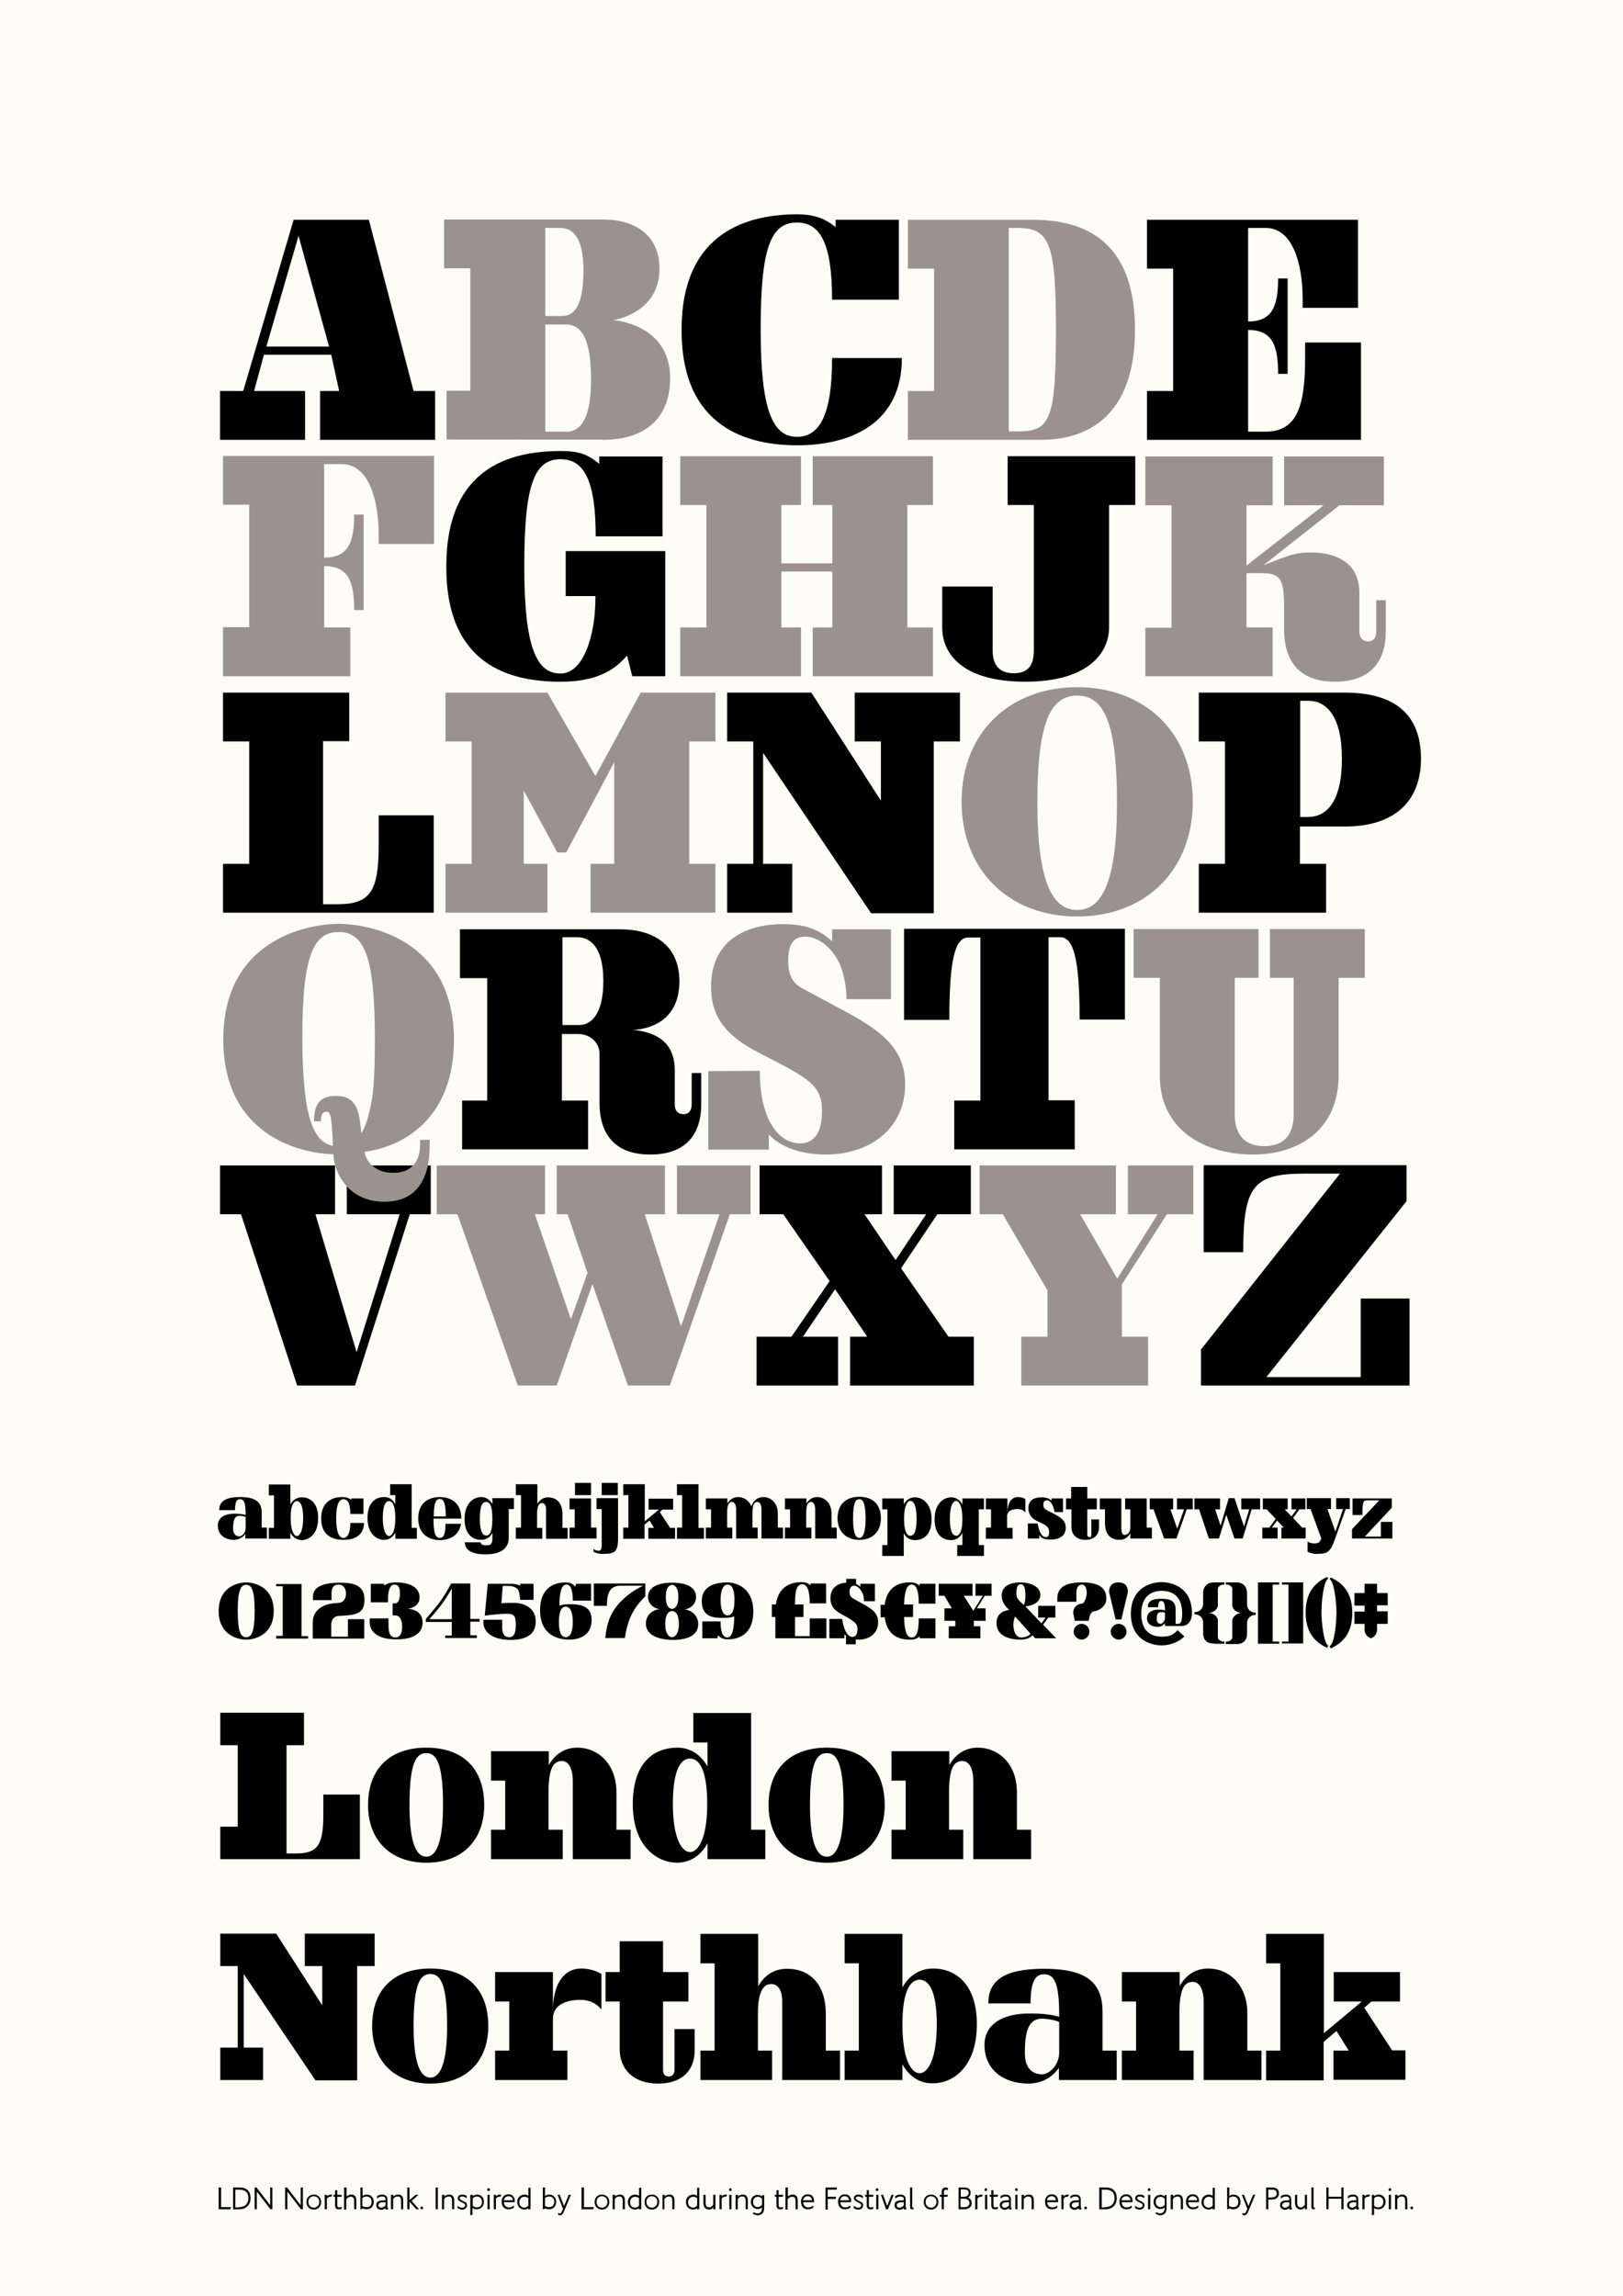 <?xml version="1.0" encoding="UTF-8"?>
<svg xmlns="http://www.w3.org/2000/svg" xmlns:xlink="http://www.w3.org/1999/xlink" version="1.1" id="Layer_1" x="0px" y="0px" viewBox="0 0 595.3 841.9" style="enable-background:new 0 0 595.3 841.9;" xml:space="preserve">
<style type="text/css">
	.st0{fill:#FEFDF5;}
	.st1{clip-path:url(#SVGID_00000066494352946581628770000008197842400036865164_);}
	.st2{fill:#9B928E;}
	.st3{clip-path:url(#SVGID_00000164481613571153338000000006896296365353578117_);fill:#9B928E;}
	.st4{clip-path:url(#SVGID_00000164481613571153338000000006896296365353578117_);}
	.st5{clip-path:url(#SVGID_00000029019293161269363820000002692506132023486630_);}
	.st6{clip-path:url(#SVGID_00000029019293161269363820000002692506132023486630_);fill:#9B928E;}
	.st7{clip-path:url(#SVGID_00000151528174342877400150000006182221217116981428_);}
	.st8{clip-path:url(#SVGID_00000151528174342877400150000006182221217116981428_);fill:#9B928E;}
</style>
<rect class="st0" width="595.3" height="841.9"></rect>
<g>
	<path d="M79.9,559.4c0-2.9,2.6-4.3,6.1-4.3c2.2,0,3.1,0.2,4.1,0.5v-0.3c0-4.5-0.7-5.5-2.1-5.5c-1.1,0-1.8,0.8-1.8,4h-5.8   c0-3.1,2.2-4.8,7.6-4.8c5.5,0,8,1.6,8,5.9v5.3h1.9v4h-7.9v-1.7c-0.9,1.3-2.3,2.1-4.1,2.2C82.4,564.7,79.9,562.8,79.9,559.4z    M90.1,560.5v-4.2c-0.7-0.4-1.9-0.4-2.3-0.4c-1.6,0-2.3,1.3-2.3,4.6c0,2.1,1,2.9,2.3,2.9C88.8,563.4,90.1,562.1,90.1,560.5z"></path>
	<path d="M106.5,562.1v2.2h-7.9v-4h1.9v-11.9h-1.9v-4h7.9v7.3c0.9-1.6,2.3-2.6,4.3-2.6c2.6,0,5.9,1.7,5.9,7.6c0,6-3.4,8.1-6.1,8.1   C108.8,564.7,107.4,563.7,106.5,562.1z M111.2,556.6c0-4.9-1.3-6.1-2.3-6.1s-2.3,1.2-2.3,6.1c0,4.9,1.3,6.7,2.3,6.7   S111.2,561.5,111.2,556.6z"></path>
	<path d="M117.8,556.9c0-6.1,4-7.9,7.7-7.9c1.8,0,2.6,0.5,3.3,1v-0.5h4.5v5.7h-4.8c0-3.5-0.8-5.4-2.5-5.4c-1.3,0-2.7,1.2-2.7,7   c0,5.4,1.2,7.2,2.7,7.2c1.6,0,2.5-2.1,2.5-5.5h5c0,4-2.8,6.2-7.5,6.2C121.5,564.7,117.8,562.7,117.8,556.9z"></path>
	<path d="M134.8,556.7c0-6.1,3.3-7.7,6.1-7.7c1.8,0,3.2,0.9,4.1,2.6v-3.3h-1.9v-4h7.9v16h1.9v4H145v-2.2c-0.9,1.6-2.3,2.6-4.1,2.6   C138.2,564.7,134.8,562.6,134.8,556.7z M145,556.7c0-5.1-1.3-6.2-2.3-6.2c-1.1,0-2.3,1.1-2.3,6.2c0,4.8,1.3,6.6,2.3,6.6   C143.8,563.3,145,561.5,145,556.7z"></path>
	<path d="M153.4,556.9c0-7.2,5.7-7.9,7.9-7.9c2.2,0,7.9,0.7,7.9,7.9h-10.2c0,5.8,0.9,7.1,2.3,7.1c1.2,0,2.1-0.9,2.1-5.2h5.7   c-0.9,5.4-5.8,6-7.8,6C156.5,564.7,153.4,561.9,153.4,556.9z M163.5,556.1c0-5.4-1-6.4-2.2-6.4s-2.2,1-2.2,6.4H163.5z"></path>
	<path d="M170.5,565.6h5.8c0,0.7,0.7,1.1,2,1.1c1.5,0,2.3-0.3,2.3-2.5v-2.1c-0.7,1.6-2.3,2.6-4.1,2.6c-2.8,0-6.1-1.6-6.1-7.7   c0-5.8,3.4-8,6.1-8c1.8,0,3.2,1,4.1,2.6v-2.2h7.9v4h-1.9v10.7c0,3.6-2.9,5.9-8.2,5.9C173.2,570.1,170.5,568.5,170.5,565.6z    M180.6,557c0-5.4-1.2-6.2-2.3-6.2c-1.2,0-2.3,1-2.3,6.2c0,5.1,1.3,6.1,2.3,6.1C179.3,563.1,180.6,562.5,180.6,557z"></path>
	<path d="M189.2,564.2v-4h1.9v-11.9h-1.9v-4h7.9v7.2c0.9-1.5,2.2-2.4,3.9-2.4c3.5,0,5.3,2.5,5.3,6.1v5.1h1.9v4h-7.9v-10.7   c0-1.6-0.6-2.4-1.5-2.4c-1,0-1.8,0.8-1.8,4v5.1h1.9v4H189.2z"></path>
	<path d="M208.9,564.2v-4h1.9v-6.7h-1.9v-4h7.9v10.7h2v4H208.9z M210.9,548.3v-4.5h5.9v4.5H210.9z"></path>
	<path d="M217.7,569.1v-1.1c0.3,0.3,1.1,0.7,1.8,0.7c0.6,0,1.2-0.2,1.2-1.9v-13.4h-1.9v-4h7.9v14.7c0,4.2-0.8,5.7-4.5,5.7   C220.2,570,218.8,569.6,217.7,569.1z M220.7,548.3v-4.5h5.9v4.5H220.7z"></path>
	<path d="M228.6,564.2v-4h1.9v-11.9h-1.9v-4h7.9v13.6l5.2-4.3h-3.8v-4h9v4H243l-1,0.9l3.8,5.8h1.8v4h-9.8v-4h2.1l-1.7-2.7l-1.8,1.5   v5.2H228.6z"></path>
	<path d="M248.3,564.2v-4h1.9v-11.9h-1.9v-4h7.9v16h2v4H248.3z"></path>
	<path d="M258.9,564.2v-4h1.9v-6.7h-1.9v-4h7.9v1.9c0.9-1.5,2.2-2.4,3.9-2.4c2.1,0,4,1.2,4.9,3.4c0.8-2.2,2.3-3.4,4.4-3.4   c2.8,0,5.3,2.2,5.3,6.1v5.1h1.9v4h-7.9v-10.7c0-1.3-0.4-2.7-1.5-2.7c-1.1,0-1.8,0.8-1.8,4.3v5.1h1.9v4h-7.9v-10.7   c0-1.3-0.4-2.7-1.5-2.7s-1.8,0.8-1.8,4.3v5.1h1.9v4H258.9z"></path>
	<path d="M287.9,564.2v-4h1.9v-6.7h-1.9v-4h7.9v1.9c0.9-1.5,2.2-2.4,3.9-2.4c2.8,0,5.3,2.2,5.3,6.1v5.1h1.9v4H299v-10.7   c0-1.3-0.4-2.7-1.5-2.7s-1.8,0.8-1.8,4.3v5.1h1.9v4H287.9z"></path>
	<path d="M315.2,564.7c-4.9,0-8-3.1-8-7.9c0-5.1,3.1-7.9,8-7.9c4.8,0,7.9,2.7,7.9,7.9C323.1,561.7,320,564.7,315.2,564.7z    M315.2,549.8c-1.4,0-2.3,1.2-2.3,7.1c0,5.2,0.9,7.1,2.3,7.1c1.3,0,2.3-1.9,2.3-7.1C317.4,551,316.5,549.8,315.2,549.8z"></path>
	<path d="M323.6,570.6v-4h1.9v-13.1h-1.9v-4h7.9v2.2c0.8-1.6,2.3-2.6,4.1-2.6c2.7,0,6.1,2.2,6.1,8c0,6.1-3.3,7.7-6.1,7.7   c-1.8,0-3.4-0.9-4.1-2.6v8.4H323.6z M336.2,557c0-5.2-1.2-6.6-2.3-6.6c-1.1,0-2.3,1.8-2.3,6.6c0,5.1,1.3,6.2,2.3,6.2   C335,563.2,336.2,562.2,336.2,557z"></path>
	<path d="M351.1,570.6v-4h1.9v-4.4c-0.9,1.6-2.3,2.6-4.1,2.6c-2.8,0-6.1-1.6-6.1-7.7c0-5.8,3.4-8,6.1-8c1.8,0,3.2,1,4.1,2.6v-2.2   h7.9v4h-1.9v13.1h1.9v4H351.1z M353,557c0-4.8-1.3-6.6-2.3-6.6c-1.1,0-2.3,1.8-2.3,6.6c0,5.1,1.3,6.2,2.3,6.2   C351.7,563.2,353,562.1,353,557z"></path>
	<path d="M361.6,564.2v-4h1.9v-6.7h-1.9v-4h7.9v5.3c0-3.4,1.3-5.8,3.9-5.8c1.1,0,2.1,0.3,2.7,0.8v4.9c-0.7-0.9-1.7-1.3-2.9-1.3   c-2.1,0-3.8,0.8-3.8,2.6v4.3h2v4H361.6z"></path>
	<path d="M381.2,562.9v1.3H377v-5.5h3.6c0.5,3.1,1.6,5,3,5c0.8,0,1.2-0.5,1.2-1.8c0-2-1.1-2.6-3.8-3.8c-1.1-0.5-3.8-1.7-3.8-5   c0-2.8,1.9-4,4.8-4c2,0,3,0.6,3.7,1.2v-0.8h4.2v5h-3.1c-0.1-0.6-0.2-1.2-0.5-1.9c-0.8-2.2-1.8-2.4-2.3-2.4c-0.9,0-1.3,0.5-1.3,1.7   c0,1.4,0.6,1.6,3.6,3.1c3.3,1.7,4.6,2.9,4.6,5.2c0,3-2.2,4.4-5.6,4.4C383,564.6,381.8,564,381.2,562.9z"></path>
	<path d="M393,560v-6.5H391v-4h1.9v-4.2h5.9v4.2h3.5v4h-3.5v9.3c0,0.6,0.3,0.9,0.8,0.9c0.5,0,0.7-0.3,0.7-0.9v-5.6h2.8v2.9   c0,2.7-1.7,4.6-5,4.6C394.8,564.7,393,562.7,393,560z"></path>
	<path d="M405.3,558.6v-5.1h-1.9v-4h7.9v10.7c0,1.9,0.4,2.7,1.2,2.7c1.1,0,2.1-1.1,2.1-2.8v-6.6h-1.9v-4h7.9v10.7h1.9v4h-7.9v-1.9   c-0.9,1.5-2.2,2.4-3.9,2.4C407.3,564.7,405.3,562.6,405.3,558.6z"></path>
	<path d="M427,564.2l-3.9-10.7h-1.4v-4h8.6v4h-1l2.5,7.1l2.5-7.1h-2.6v-4h5.8v4h-2.2l-3.8,10.7H427z"></path>
	<path d="M443.4,564.2l-3.6-10.7h-1.7v-4h9.4v4h-1.8l2,6l3-10.1h2.1l3.5,10.4l1.9-6.3h-2.9v-4h6.9v4h-3.1l-3.3,10.7h-3l-3-8.7   l-2.7,8.7H443.4z"></path>
	<path d="M463,564.2v-4h2.6l2.3-3.2l-3.3-3.5h-1.4v-4h9.1v4h-1.1l2.5,2.6l1.9-2.6h-1.9v-4h5.1v4h-2.2l-2.3,3.2l3.3,3.5h1.3v4h-8.9   v-4h0.9l-2.5-2.6l-1.9,2.6h2.1v4H463z"></path>
	<path d="M479.6,569.1v-3.8c0.3,0.3,1.2,0.7,2.5,0.7c1.2,0,2.1-0.2,2.5-1.9l-3.9-10.7h-1.4v-4h8.9v4h-1.3l2.9,8.3l2.8-8.3h-2.5v-4h5   v4h-1.5l-4.2,11.7c-1.3,3.6-2.4,4.7-5.6,4.7C482.2,570,480.7,569.6,479.6,569.1z"></path>
	<path d="M495.9,564.2v-3.4l10-10.6h-4.5c-1.3,0-1.7,0.4-1.7,5.4h-3.6v-6.1h14.4v3.4l-9.9,10.6h5.9v-5.4h4.2v6.1H495.9z"></path>
</g>
<g>
	<path d="M80.2,590.8c0-9,7.3-10.5,10.1-10.5s10.1,1.5,10.1,10.5s-7.3,10.5-10.1,10.5S80.2,599.8,80.2,590.8z M93.4,590.8   c0-8.2-1.3-9.6-3.1-9.6s-3.1,1.5-3.1,9.6s1.3,9.6,3.1,9.6S93.4,598.9,93.4,590.8z"></path>
	<path d="M101.3,600.8L101.3,600.8L101.3,600.8l0-0.9h2.4v-18.2h-2.4v-0.8h9.3v19.1h2.4v0.9H101.3z"></path>
	<path d="M114.7,600.8v-5.2c0-1.5,0-4.2,3.1-6.2c1.9-1.2,3.9-1.4,6.4-1.6c2.5-0.2,2.7-2.6,2.7-3.4c0-2.2-1.2-3.3-2.8-3.3   c-1.5,0-2.5,1-2.5,3.1v2.6h-6.8v-0.9c0-1.6,0-5.5,9.9-5.5c5.7,0,9,1.3,9,6.3c0,3-1.2,4.3-2.6,4.9c-1.8,0.8-4.9,0.9-6.9,1   c-2,0.1-2.7,1.8-2.7,3.1v4.5h6.1v-6.4h6v7.1H114.7z"></path>
	<path d="M135.6,595v-1.5h6.9v2.8c0,2.9,0.9,4.2,2.5,4.2c1.4,0,2.5-1,2.5-3.9c0-2.7-1-4.2-2.5-4.2H144V588h0.9   c1.2,0,1.8-1.5,1.8-3.7c0-2.4-0.8-3.2-2-3.2c-0.9,0-1.4,0.5-1.9,1.7c-0.4,1.2-0.5,2.3-0.5,4.8h-6.3v-6.8h4.9v0.7   c1.2-0.9,2.4-1.2,4.3-1.2c6.3,0,8.7,2.6,8.7,5.5c0,3.8-4.4,4.2-4.4,4.2s5.5-0.1,5.5,5c0,4.4-4,6.2-9.6,6.2   C136.7,601.2,135.6,596.8,135.6,595z"></path>
	<path d="M163.3,600.8v-1h2.4v-5h-9.5v-1.1c4.5-5.2,6.2-7.3,9.3-13h7v13h3.4v1h-3.4v5h2.4v1H163.3z M165.7,593.8v-11.3   c-2.6,4.7-4.3,6.8-8.2,11.3H165.7z"></path>
	<path d="M177.3,595V594h6.9v2.8c0,2.5,0.9,3.6,2.5,3.6c1.7,0,2.5-1.3,2.5-4.6c0-3.5-0.9-4-3.3-4c-1.7,0-5.2,0.3-8.1,0.7l1.1-11.7   h7.9c2,0,3.1,0.2,4,0.7v-0.7h4.9v5.9h-4.9c-0.2-2.3-0.5-3.4-0.9-3.9c-0.5-0.6-1.8-1.2-3.2-1.2h-2.3l-0.5,6.4c1-0.2,2-0.2,4.8-0.2   c1.3,0,7.8,0.5,7.8,6.9c0,4.4-3.1,6.7-9.4,6.7C178.4,601.2,177.3,596.8,177.3,595z"></path>
	<path d="M198.1,590.5c0-9.3,6.6-10.2,9.2-10.2c2,0,2.9,0.6,3.7,1.6l0.3-1.1h5.5v6.2h-6.7c0-3-0.5-5.9-2.3-5.9   c-1.8,0-2.6,2.5-2.6,7.8c0.6-0.4,1.8-0.6,4-0.6c5.7,0,7.8,1.9,7.8,5.8c0,5.4-4.1,7.2-8.4,7.2C204.4,601.2,198.1,599.5,198.1,590.5z    M210.1,594.8c0-3.9-1.1-5.6-2.6-5.6c-1.6,0-2.5,1.8-2.5,5.7c0,3.7,0.9,5.5,2.5,5.5C209,600.4,210.1,598.8,210.1,594.8z"></path>
	<path d="M222,600.8c0.4-3.9,1.1-7.1,3.2-10.4c2.7-4.1,6.9-7.1,10.7-8.9h-7.8c-3.1,0-5.5,0.8-5.5,7.4h-4.8v-8.2h18.9v4.7   c-4.7,4.6-6.6,9-7.5,15.3H222z"></path>
	<path d="M236.9,595.4c0-3.7,3.3-5.3,5.3-5.3c-1.8,0-4.5-1.5-4.5-4.5s2.7-5.2,8.9-5.2c6.2,0,8.7,2.3,8.7,5.2c0,3.1-2.7,4.6-4.5,4.6   c1.9,0,5.3,1.6,5.3,5.4c0,3.7-3.2,5.8-9.5,5.8C239.9,601.2,236.9,598.8,236.9,595.4z M249,595.5c0-4.4-1.9-4.7-2.5-4.7   c-0.5,0-2.5,0.3-2.5,4.7c0,4.4,1.9,4.9,2.5,4.9C247,600.4,249,599.9,249,595.5z M248.8,585.6c0-4.1-1.8-4.4-2.3-4.4   c-0.5,0-2.3,0.4-2.3,4.4c0,4.1,1.8,4.4,2.3,4.4S248.8,589.7,248.8,585.6z"></path>
	<path d="M263.4,599.7l-0.3,1.1h-5.5v-6.2h6.7c0,3.1,0.5,5.9,2.5,5.9c1.6,0,2.5-2.6,2.5-7.8c-0.9,0.5-1.7,0.6-5,0.6   c-4.8,0-6.9-2-6.9-6.2c0-4.9,4-6.8,9.4-6.8c2.9,0,9.5,1.7,9.5,10.7c0,9.3-6.6,10.2-9.4,10.2C265.2,601.2,264.1,600.5,263.4,599.7z    M269.4,586.8c0-4-0.9-5.7-2.6-5.7c-1.3,0-2.5,1.6-2.5,5.7c0,3.8,1.1,5.6,2.5,5.6C268.5,592.4,269.4,590.6,269.4,586.8z"></path>
	<path d="M291.6,588.4h3.1v4.6h-3.1v7h5.4v-6.5h6.1v7.3h-18.7V593h-1.3v-4.6h1.5c0.9-6.9,5.9-8.2,9.4-8.2c1.3,0,2.1,0.2,3.3,1.2   v-0.7h5.7v7.3H297c0-5.2-1.1-7-2.8-7C291.9,581.1,291.6,584.2,291.6,588.4z"></path>
	<path d="M315.6,587.7c3.7,2,6.5,3.5,6.5,7.2c0,3.8-2.9,6.4-7.2,6.4c-0.4,0-0.7,0-1-0.1v1.8h-3.6v-3.1c-0.2-0.2-0.4-0.4-0.6-0.5v1.4   h-5.5v-7.1h4.7c0.2,1.2,0.4,2.5,0.9,3.7c0.6,1.6,1.6,2.9,2.8,2.9c1.4,0,1.9-1.2,1.9-2.9c0-1.7-0.5-2.6-5.6-5.3   c-3.3-1.7-4.3-3.5-4.3-6c0-3.9,2.7-5.5,5.8-5.7v-1.4h3.6v1.9c0.6,0.3,1.2,0.6,1.6,1.1v-1.2h5.3v6.4h-4c0-1-0.2-2.3-0.6-3.1   c-0.4-0.8-1.6-2.6-3-2.6c-0.9,0-1.7,0.7-1.7,2.3c0,1.6,0.8,2.1,1.5,2.5L315.6,587.7z"></path>
	<path d="M331.6,588.4h3.3v4.6h-3.3c0.2,6.6,1.5,7.5,2.8,7.5c1.5,0,2.6-1.4,2.6-7h6.1v7.3h-5.8v-0.7c-1,0.8-1.5,1.2-3.6,1.2   c-4.3,0-8.4-1.8-9.2-8.2h-1.5v-4.6h1.5c0.8-6.3,4.8-8.2,9.2-8.2c2,0,2.6,0.4,3.6,1.2v-0.7h5.8v7.3H337c0-5.5-1.2-7-2.6-7   C332.7,581.1,331.8,583.3,331.6,588.4z"></path>
	<path d="M363.6,585.2h-2.4l-2.9,4.6h3.2v4.6h-4.3v2h2.4v4.4H348v-4.4h2.4v-2h-4v-4.6h2.7l-2.7-4.6h-2.1v-4.4h12.4v4.4h-3.2l3.5,5.5   l3.5-5.5h-2.7v-4.4h5.9V585.2z"></path>
	<path d="M365.5,595.2c0-3.1,2.1-4.5,4.7-4.8c-1.8-1.5-2.8-3.3-2.8-5.3c0-3.1,2.6-4.8,6.9-4.8c4.3,0,7.3,1.9,7.3,4.6   c0,2.4-2.3,3.9-5.5,4.2l5.9,6.2l1.5-2.1h-2.7v-4.3h6.3v4.3h-2.6l-1.9,2.6l4.8,5h-7.7l-1-1.1c-1.2,1.2-2.5,1.6-4.6,1.6   C369.4,601.2,365.5,599.5,365.5,595.2z M378,599.1l-5.7-6.3c-1.2,2.7-0.6,7.7,2.2,7.7C375.9,600.5,377.4,600,378,599.1z    M376.1,585.2c0-3.3-0.6-4.2-1.7-4.2c-1.1,0-1.6,1-1.6,3.4c0,1.7,0.5,2.1,2.7,4.2C376,587.8,376.1,586.6,376.1,585.2z"></path>
	<path d="M394.2,594.4l-0.5-2.6c-0.3-1.6,0.9-3.6,3.1-3.7c1.2-0.1,1.8-3,1.8-3.9c0-2.3-0.9-3.1-1.8-3.1c-1,0-2,0.8-2,3.1v3.2h-7   v-1.1c0-3.4,1.9-6,9-6c7.1,0,9,2.6,9,6c0,3.3-3.7,4.6-4.4,4.6c-0.9,0-1.5,1-1.7,1.8l-0.4,1.7H394.2z M393.8,598.4   c0-1.5,1.3-2.9,2.9-2.9c1.6,0,2.9,1.3,2.9,2.9c0,1.6-1.4,2.9-2.9,2.9C395.2,601.2,393.8,599.9,393.8,598.4z"></path>
	<path d="M409.2,593.9l-2.4-10.1c0-2.2,1.1-3.5,3.4-3.5c2.3,0,3.5,1.2,3.5,3.5l-2.4,10.1H409.2z M407.4,598.4c0-1.5,1.3-2.9,2.9-2.9   s2.9,1.3,2.9,2.9c0,1.6-1.4,2.9-2.9,2.9C408.7,601.2,407.4,599.9,407.4,598.4z"></path>
	<path d="M414.8,591.8c0-10,8-11.6,11.2-11.6c3.2,0,11.2,1.5,11.2,11.4c0,2.6-1.3,4.7-3.9,4.7h-6v-1.1c-0.6,0.9-1.5,1.4-2.7,1.4   c-1.7,0-3.9-0.7-3.9-3.2c0-2.2,2.2-3.1,3.9-3.1c0.9,0,2.1,0,2.7,0.3v-0.2c0-2.5-0.5-3.3-1.3-3.3c-0.7,0-1.2,0.5-1.2,2.3h-3.8   c0-2.1,1.4-3.1,4.9-3.1c3.6,0,5.3,1,5.3,3.8v5.4h0.8c1.1,0,1.6-0.7,1.6-3.9c0-6.2-3.5-8.2-7.5-8.2c-4,0-7.5,2.2-7.5,8.4   c0,6.3,3.5,8.4,7.5,8.4c2.3,0,4.2-0.4,5.8-2.4l2.5,2.3c-2.6,2.7-6.4,3.3-8.3,3.3C422.8,603.4,414.8,601.8,414.8,591.8z    M427.3,593.4v-1.9c-0.1-0.2-1.2-0.3-1.5-0.3c-1.3,0-1.5,0.9-1.5,2.8c0,0.9,0.6,1.5,1.5,1.5C426.4,595.4,427.3,594.3,427.3,593.4z"></path>
	<path d="M445.1,602.7c-2.9,0-3.8-1.8-3.8-3.7v-3.9c0-1.6-1.1-3.1-3.2-3.1v-0.8c2.1,0,3.2-1.5,3.2-3V584c0-1.9,1.4-3.7,3.8-3.7h4   v0.8h-0.4c-1,0-2,0.8-2,1.6v6c0,1.4-1.7,2.8-3.5,2.8c1.8,0,3.5,1.3,3.5,2.8v6.1c0,0.8,1,1.6,2,1.6h0.4v0.8H445.1z"></path>
	<path d="M449.6,602.7V602h0.4c1,0,2-0.8,2-1.6v-6.1c0-1.4,1.7-2.8,3.5-2.8c-1.8,0-3.5-1.3-3.5-2.8v-6c0-0.8-1-1.6-2-1.6h-0.4v-0.8   h4c2.5,0,3.8,1.8,3.8,3.7v4.4c0,1.5,1.1,3,3.2,3v0.8c-2.1,0-3.2,1.5-3.2,3.1v3.9c0,1.9-1,3.7-3.8,3.7H449.6z"></path>
	<path d="M461.4,602.7v-22.4h7.8v0.8h-2.4V602h2.4v0.8H461.4z"></path>
	<path d="M470.2,602.7V602h2.4v-20.9h-2.4v-0.8h7.8v22.4H470.2z"></path>
	<path d="M486.8,604.3c-5.1-2.3-7.9-6.3-7.9-13c0-6.7,2.8-10.7,7.9-13l0.4,0.6c-1.8,1-2.5,8.6-2.5,12.3c0,3.7,0.8,11.3,2.5,12.3   L486.8,604.3z"></path>
	<path d="M487.7,603.7c1.8-1,2.5-8.6,2.5-12.3c0-3.7-0.8-11.3-2.5-12.3l0.4-0.6c5.1,2.3,7.9,6.3,7.9,13c0,6.7-2.8,10.7-7.9,13   L487.7,603.7z"></path>
	<path d="M509,588.7h-3.9v2.2h3.9v4.6h-3.9v2.1c0,1.5-1,2.8-2.3,3.2c-1.3-0.5-2.3-1.7-2.3-3.2v-2.1h-3.7V591h3.7v-2.2h-3.7v-4.6h3.7   v-3.4h4.6v3.4h3.9V588.7z"></path>
</g>
<g>
	<path d="M80.8,681.8v-11.9h6.4V640h-6.4v-11.9h30.7V640h-6.4v39.7h3.5c7.9,0,10-3,10-14.3v-7.3h13.4v23.7H80.8z"></path>
	<path d="M156.4,683.1c-13.1,0-21.4-8.2-21.4-21.1c0-13.8,8.4-21.1,21.4-21.1c13,0,21.2,7.3,21.2,21.1   C177.6,674.9,169.5,683.1,156.4,683.1z M156.4,642.9c-3.7,0-6.2,3.3-6.2,19c0,14,2.5,19,6.2,19c3.5,0,6.1-5.1,6.1-19   C162.5,646.3,159.9,642.9,156.4,642.9z"></path>
	<path d="M180.1,681.8V671h5.2v-18h-5.2v-10.8h21.2v5.1c2.3-4.1,5.9-6.4,10.5-6.4c7.4,0,14.3,5.8,14.3,16.4V671h5.2v10.8h-21.2   v-28.8c0-3.5-1.1-7.2-4-7.2c-2.9,0-4.9,2.2-4.9,11.5V671h5.2v10.8H180.1z"></path>
	<path d="M232.1,661.6c0-16.4,8.9-20.7,16.3-20.7c4.8,0,8.6,2.5,11.1,6.9v-8.8h-5.2v-10.8h21.2V671h5.2v10.8h-21.2V676   c-2.4,4.4-6.2,7-11.1,7.1C241.2,683.1,232.1,677.3,232.1,661.6z M259.4,661.6c0-13.6-3.4-16.7-6.3-16.7s-6.3,3-6.3,16.7   c0,12.8,3.4,17.6,6.3,17.6S259.4,674.4,259.4,661.6z"></path>
	<path d="M303.3,683.1c-13.1,0-21.4-8.2-21.4-21.1c0-13.8,8.4-21.1,21.4-21.1c13,0,21.2,7.3,21.2,21.1   C324.5,674.9,316.4,683.1,303.3,683.1z M303.3,642.9c-3.7,0-6.2,3.3-6.2,19c0,14,2.5,19,6.2,19c3.5,0,6.1-5.1,6.1-19   C309.4,646.3,306.8,642.9,303.3,642.9z"></path>
	<path d="M327,681.8V671h5.2v-18H327v-10.8h21.2v5.1c2.3-4.1,5.9-6.4,10.5-6.4c7.4,0,14.3,5.8,14.3,16.4V671h5.2v10.8H357v-28.8   c0-3.5-1.1-7.2-4-7.2s-4.9,2.2-4.9,11.5V671h5.2v10.8H327z"></path>
</g>
<g>
	<path d="M80.8,762.8v-11.9h6.4V721h-6.4v-11.9h20.5l16.9,26.3V721h-6.4v-11.9h25.6V721h-6.4v41.9h-15.3l-26.3-39v27h7.1v11.9H80.8z   "></path>
	<path d="M157.9,764.1c-13.1,0-21.4-8.2-21.4-21.1c0-13.8,8.4-21.1,21.4-21.1c13,0,21.2,7.3,21.2,21.1   C179.1,755.9,171,764.1,157.9,764.1z M157.9,723.9c-3.7,0-6.2,3.3-6.2,19c0,14,2.5,19,6.2,19c3.5,0,6.1-5.1,6.1-19   C164,727.3,161.4,723.9,157.9,723.9z"></path>
	<path d="M181.6,762.8V752h5.2v-18h-5.2v-10.8h21.2v14.3c0-9.2,3.5-15.6,10.5-15.6c2.8,0,5.5,0.9,7.3,2v13c-2-2.4-4.5-3.5-7.7-3.5   c-5.6,0-10.1,2-10.1,7V752h5.3v10.8H181.6z"></path>
	<path d="M227.3,751.5V734h-5.2v-10.8h5.2v-11.3h15.9v11.3h9.3V734h-9.3v25.1c0,1.5,0.7,2.4,2.2,2.4c1.2,0,2-0.9,2-2.4v-15h7.4v7.8   c0,7.3-4.6,12.2-13.4,12.2C232.2,764.1,227.3,758.7,227.3,751.5z"></path>
	<path d="M256.9,762.8V752h5.2v-32h-5.2v-10.8h21.2v19.2c2.3-4.1,5.9-6.4,10.5-6.4c9.3,0,14.3,6.6,14.3,16.4V752h5.2v10.8h-21.2   v-28.8c0-4.3-1.6-6.4-4-6.4c-2.6,0-4.9,2.2-4.9,10.8V752h5.2v10.8H256.9z"></path>
	<path d="M331,757v5.8h-21.2V752h5.2v-32h-5.2v-10.8H331v19.6c2.5-4.3,6.2-6.9,11.4-6.9c7,0,15.9,4.6,15.9,20.4   c0,16.1-9.1,21.8-16.3,21.7C337.2,764,333.4,761.4,331,757z M343.6,742.3c0-13.2-3.4-16.3-6.3-16.3s-6.3,3.1-6.3,16.3   c0,13.3,3.4,18,6.3,18S343.6,755.5,343.6,742.3z"></path>
	<path d="M361.1,749.9c0-7.8,7-11.5,16.3-11.5c5.8,0,8.2,0.4,11.1,1.2v-0.8c0-12.1-2-14.8-5.6-14.8c-2.9,0-4.9,2.2-4.9,10.7h-15.5   c0-8.4,5.8-12.7,20.3-12.7c14.8,0,21.6,4.3,21.6,15.8V752h5.2v10.8h-21.2v-4.5c-2.4,3.5-6.2,5.7-11.1,5.8   C367.9,764.1,361.1,758.9,361.1,749.9z M388.5,752.8v-11.3c-2-0.9-5-1.2-6.3-1.2c-4.4,0-6.3,3.5-6.3,12.5c0,5.6,2.7,7.9,6.3,7.9   C385.1,760.7,388.5,757,388.5,752.8z"></path>
	<path d="M411.5,762.8V752h5.2v-18h-5.2v-10.8h21.2v5.1c2.3-4.1,5.9-6.4,10.5-6.4c7.4,0,14.3,5.8,14.3,16.4V752h5.2v10.8h-21.2   v-28.8c0-3.5-1.1-7.2-4-7.2s-4.9,2.2-4.9,11.5V752h5.2v10.8H411.5z"></path>
	<path d="M464.4,762.8V752h5.2v-32h-5.2v-10.8h21.2v36.4l13.9-11.6h-10.3v-10.8h24.3V734H503l-2.6,2.3l10.2,15.6h4.9v10.8h-26.4V752   h5.6l-4.5-7.2l-4.7,4v14.1H464.4z"></path>
</g>
<g>
	<defs>
		<rect id="SVGID_1_" width="595.3" height="841.9"></rect>
	</defs>
	<clipPath id="SVGID_00000032634702884238520270000008813925458402286511_">
		<use xlink:href="#SVGID_1_" style="overflow:visible;"></use>
	</clipPath>
	<path style="clip-path:url(#SVGID_00000032634702884238520270000008813925458402286511_);" d="M517,508.1v-31.9h-17.9v28.8h-34.6   l51.4-64.5v-13.2h-74.4v31.9H456c0-24.2,3.7-28.8,22.3-28.8h13.2l-51,64.5v13.2H517z"></path>
</g>
<polygon class="st2" points="421.1,508.1 421.1,490.2 411.5,490.2 411.5,471 428,445.3 437.7,445.3 437.7,427.4 413.7,427.4   413.7,445.3 424.6,445.3 409.8,468.9 396.2,445.3 409.3,445.3 409.3,427.4 359.3,427.4 359.3,445.3 367.8,445.3 384.2,473.2   384.2,490.2 374.6,490.2 374.6,508.1 "></polygon>
<polygon points="307.4,508.1 307.4,490.2 294.5,490.2 306.3,472.8 318.1,490.2 311.8,490.2 311.8,508.1 357.2,508.1 357.2,490.2   347.9,490.2 330.5,465.1 343.8,445.3 356.1,445.3 356.1,427.4 327.8,427.4 327.8,445.3 339.7,445.3 328.5,462.1 317.1,445.3   323.5,445.3 323.5,427.4 278.6,427.4 278.6,445.3 287.3,445.3 304.3,469.8 290.3,490.2 277.5,490.2 277.5,508.1 "></polygon>
<polygon class="st2" points="204.2,508.1 217.3,470.9 230.3,508.1 245.7,508.1 267.7,445.3 275.3,445.3 275.3,427.4 248.3,427.4   248.3,445.3 263.9,445.3 249.8,486.4 236.5,445.3 243.9,445.3 243.9,427.4 204.2,427.4 204.2,445.3 208.2,445.3 215.5,466.8   209.4,483.8 196.2,445.3 199.9,445.3 199.9,427.4 160.2,427.4 160.2,445.3 167.8,445.3 189.9,508.1 "></polygon>
<polygon points="130.2,508.1 150.3,445.3 158,445.3 158,427.4 127.2,427.4 127.2,445.3 146.6,445.3 130.8,495.9 115.7,445.3   122.9,445.3 122.9,427.4 80.7,427.4 80.7,445.3 88.4,445.3 109,508.1 "></polygon>
<g>
	<defs>
		<rect id="SVGID_00000173140734420196531370000007206372816027030717_" width="595.3" height="841.9"></rect>
	</defs>
	<clipPath id="SVGID_00000078754115321320075060000003393777456431275170_">
		<use xlink:href="#SVGID_00000173140734420196531370000007206372816027030717_" style="overflow:visible;"></use>
	</clipPath>
	<path style="clip-path:url(#SVGID_00000078754115321320075060000003393777456431275170_);fill:#9B928E;" d="M459.7,423.4   c16.7,0,31.3-9.2,31.3-29v-35.8h9.6v-17.9h-34.8v17.9h8.7v50.1c0,4.7-1.5,11.6-10.7,11.6c-9.4,0-10.9-6.9-10.9-11.6v-50.1h8.7   v-17.9h-45.8v17.9h9.6v35.8C425.4,414.2,441.5,423.4,459.7,423.4"></path>
	<path style="clip-path:url(#SVGID_00000078754115321320075060000003393777456431275170_);" d="M394.2,421.4v-17.9h-9.6v-59.8h4.3   c4.9,0,7.1,8,7.1,30.2h16.6v-33.3h-81V374h16.6c0-22.3,2.1-30.2,7-30.2h4.4v59.8h-9.6v17.9H394.2z"></path>
	<path style="clip-path:url(#SVGID_00000078754115321320075060000003393777456431275170_);fill:#9B928E;" d="M302.7,423.4   c17.5,0,29.3-10.5,29.3-25.7c0-14.7-11.1-21.1-26.1-29l-10.6-5.7c-3.3-1.7-6.2-3.6-6.2-10.8c0-5.9,2-8.7,6.2-8.7   c5.6,0,10.6,5,12.9,10.5c1.5,3.7,2.3,8.6,2.3,12.4h16.3v-25.6h-21.6v4.4c-4-3.7-8.8-6.3-18-6.3c-13.5,0-26.4,5.9-26.4,23   c0,10,4.4,17.5,17.6,24.2c18.3,9.4,23.1,11.7,23.1,21.4c0,7.3-2.5,11.8-8.1,11.8c-3.8,0-7.3-2.1-9.9-6c-3.1-4.6-4.8-11.7-4.8-20.6   l-18.9,0.1v28.8H282v-5.6C285.2,419.7,292.4,423.4,302.7,423.4"></path>
	<path style="clip-path:url(#SVGID_00000078754115321320075060000003393777456431275170_);" d="M206.2,343.7h5.5   c4.6,0,9.6,3.3,9.6,16.1c0,11.9-4.3,16.1-8.9,16.1h-6.1V343.7z M238.5,423.4c14.3,0,18.7-8.8,18.7-18.4v-11.5h-3.5v11.5   c0,2.3-1.1,3.6-2.9,3.6c-2.2,0-3.3-1.3-3.3-3.6v-12.5c0-9.9-6.3-14-15.3-14.8c8.7-0.5,17-5.3,17-17.8c0-13.7-10-19.1-21.6-19.1   h-58.9v17.9h10v44.9h-9.2v17.9h46.2v-17.9h-9.6v-24.4h5.9c4.5,0,7.9,3.1,7.9,7.3v18C219.9,414.5,224.3,423.4,238.5,423.4"></path>
	<path style="clip-path:url(#SVGID_00000078754115321320075060000003393777456431275170_);fill:#9B928E;" d="M122.1,420.2   c-7.4-1.4-11.2-11.2-11.2-40c0-30.3,4.3-38.4,13.3-38.4c9.8,0,13.3,9.8,13.3,39.7c0,7.3-0.2,16-1,21.1c-0.7,4.5-2.1,10.4-4,13   c-0.7-9.4-2.3-13.7-9.3-13.7c-5.8,0-8,2.9-8,9.3h2.5c0-2.6,0.7-3.5,2-3.5C121.1,407.6,121.7,408.7,122.1,420.2 M141,440.7   c16.6,0,16.6-16.5,16.6-21.1V418h-3.5v1.6c0,6.5-3.3,10.5-9.9,10.5c-7.1,0-10-4.6-10.5-7.7c15.3-2,32.8-13.2,32.8-41   c0-36.8-30.8-42.6-42.3-42.6c-11.7,0-42.3,6-42.3,42.4c0,34.9,27.8,41.8,40.4,42.1C122.2,427.5,126,440.7,141,440.7"></path>
	<path style="clip-path:url(#SVGID_00000078754115321320075060000003393777456431275170_);" d="M476.8,257h3.2   c6.5,0,12.2,5.6,12.2,21.3c0,15.8-5.7,21.3-12.4,21.3h-2.9V257z M486.4,334.7v-17.9h-9.6v-13.7h16.6c17.7,0,27.8-8.9,27.8-24.9   c0-16.4-9.9-24.2-27.8-24.2h-53.7v17.9h9.6v44.9h-9.6v17.9H486.4z"></path>
	<path style="clip-path:url(#SVGID_00000078754115321320075060000003393777456431275170_);fill:#9B928E;" d="M395.1,255.1   c-9.8,0-14.6,9.8-14.6,39.3c0,29.5,5.7,39.3,14.6,39.3c8.9,0,14.6-9.8,14.6-39.3C409.7,264.9,404.9,255.1,395.1,255.1 M395.1,336.1   c-25.4,0-42.4-17.3-42.4-42.1c0-25.7,18-42,42.4-42c24.4,0,42.4,16.3,42.4,42C437.5,318.8,420.5,336.1,395.1,336.1"></path>
</g>
<polygon points="290.6,334.7 290.6,316.8 279.9,316.8 279.9,276.1 319.5,334.9 342.5,334.9 342.5,271.9 352.1,271.9 352.1,254   313.5,254 313.5,271.9 323.1,271.9 323.1,293.6 297.6,254 266.7,254 266.7,271.9 276.3,271.9 276.3,316.8 266.7,316.8 266.7,334.7   "></polygon>
<polygon class="st2" points="200.8,334.7 200.8,316.8 192.1,316.8 192.1,289.9 204.4,312.6 207.7,312.6 225.3,279.5 225.3,316.8   216.6,316.8 216.6,334.7 262.4,334.7 262.4,316.8 252.8,316.8 252.8,271.9 262.4,271.9 262.4,254 235,254 218.4,284.6 200.8,254   163.4,254 163.4,271.9 173,271.9 173,316.8 163.4,316.8 163.4,334.7 "></polygon>
<g>
	<defs>
		<rect id="SVGID_00000129184323479594210300000018070237933131345341_" width="595.3" height="841.9"></rect>
	</defs>
	<clipPath id="SVGID_00000115500201596170936640000009722733818246542267_">
		<use xlink:href="#SVGID_00000129184323479594210300000018070237933131345341_" style="overflow:visible;"></use>
	</clipPath>
	<path style="clip-path:url(#SVGID_00000115500201596170936640000009722733818246542267_);" d="M159.1,334.7V299h-20.2v11   c0,17-3.2,21.6-15.1,21.6h-5.3v-59.8h9.6V254H81.8v17.9h9.6v44.9h-9.6v17.9H159.1z"></path>
	<path style="clip-path:url(#SVGID_00000115500201596170936640000009722733818246542267_);fill:#9B928E;" d="M489.6,250   c14.3,0,18.7-8.8,18.7-18.4v-11.5h-3.5v11.5c0,2.3-1.1,3.6-2.9,3.6c-2.2,0-3.3-1.3-3.3-3.6v-14.3c0-9.9-7.1-14.7-17.9-14.7   c-5,0-7.3,0.7-17.3,4.7l27.9-22h16.3v-17.9H471v17.9h14.5l-28.3,22.1v-22.1h9.6v-17.9h-46.7v17.9h9.6v44.9h-9.6V248h46.7v-17.9   h-9.6v-19.9h5.9c8.6,0,7.9,4.3,7.9,20.7C471,241.1,475.4,250,489.6,250"></path>
	<path style="clip-path:url(#SVGID_00000115500201596170936640000009722733818246542267_);" d="M376.1,250c22.7,0,30.7-10.3,30.7-20   v-44.8h9.6v-17.9h-46.8v17.9h9.6v53.3c0,5-1.7,8.4-7.4,8.4c-5.1,0-7.7-2.9-7.7-8.3v-23.5h-18.5V230C345.5,239,352.1,250,376.1,250"></path>
</g>
<polygon class="st2" points="293.8,248 293.8,230.1 286.6,230.1 286.6,209.6 305.3,209.6 305.3,230.1 298.1,230.1 298.1,248   342.2,248 342.2,230.1 332.8,230.1 332.8,185.2 342.2,185.2 342.2,167.3 298.1,167.3 298.1,185.2 305.3,185.2 305.3,206.6   286.6,206.6 286.6,185.2 293.8,185.2 293.8,167.3 249.5,167.3 249.5,185.2 259.1,185.2 259.1,230.1 249.5,230.1 249.5,248 "></polygon>
<g>
	<defs>
		<rect id="SVGID_00000034771334863358363500000006845982423318740617_" width="595.3" height="841.9"></rect>
	</defs>
	<clipPath id="SVGID_00000052815418889190742420000006347342257078463889_">
		<use xlink:href="#SVGID_00000034771334863358363500000006845982423318740617_" style="overflow:visible;"></use>
	</clipPath>
	<path style="clip-path:url(#SVGID_00000052815418889190742420000006347342257078463889_);" d="M205.6,250c12.3,0,19.3-3.6,24.4-9.6   l1.9,7.6H244v-45.9h-36.5v16.5h10.9c0.1,14.7-4.5,28.4-12.8,28.4c-8.9,0-13.3-9.8-13.3-39.3c0-29.5,3.5-39.3,13.3-39.3   c8.5,0,12.9,7.5,12.9,28.3H243v-29.3h-23.2v2.7c-4-3.3-7.1-4.7-14.1-4.7c-18.4,0-42,5.9-42,42.3C163.6,244.1,187.2,250,205.6,250"></path>
	<path style="clip-path:url(#SVGID_00000052815418889190742420000006347342257078463889_);fill:#9B928E;" d="M128.5,248v-17.9h-9.6   v-22.5c8.8,0,11,5.5,11,16.1h3.5v-35h-3.5c0,10.4-2.3,15.8-11,15.8v-34.3h6.5c9.7,0,13.5,12.8,13.5,26v3.3h20.3v-32.3H81.8v17.9   h9.6v44.9h-9.6V248H128.5z"></path>
	<path style="clip-path:url(#SVGID_00000052815418889190742420000006347342257078463889_);" d="M499.2,161.3v-35.7h-20.5v5.6   c0,17-2.6,27.1-14.5,27.1h-6.4v-37.3c8.8,0,11,5.5,11,16.1h3.5v-35h-3.5c0,10.4-2.3,15.8-11,15.8V83.6h6.5c9.7,0,13.5,12.8,13.5,26   v3.3h20.3V80.6h-77.4v17.9h9.6v44.9h-9.6v17.9H499.2z"></path>
	<path style="clip-path:url(#SVGID_00000052815418889190742420000006347342257078463889_);fill:#9B928E;" d="M370,83.6h3.3   c11.8,0,14,5.9,14,37.3c0,33.5-2.2,37.3-14,37.3H370V83.6z M381.7,161.3c20.2,0,34.6-11.7,34.6-40.4S401.9,80.6,379,80.6h-46v17.9   h9.6v44.9h-9.6v17.9H381.7z"></path>
	<path style="clip-path:url(#SVGID_00000052815418889190742420000006347342257078463889_);" d="M292.4,163.3   c20.5,0,38.4-8.6,38.4-32h-25.6c0,20.3-4.3,28.9-12.9,28.9c-8.9,0-13.3-9.8-13.3-39.3c0-29.5,3.5-39.3,13.3-39.3   c8.5,0,12.9,7.5,12.9,28.3h24.5V80.6h-23.2v2.7c-4-3.3-8.2-4.7-14.1-4.7c-17.3,0-42.4,5.9-42.4,42.3   C249.9,157.4,275,163.3,292.4,163.3"></path>
	<path style="clip-path:url(#SVGID_00000052815418889190742420000006347342257078463889_);fill:#9B928E;" d="M200,119h7.6   c5,0,9.2,4,9.2,20.2c0,14.7-4.1,19.1-8.9,19.1H200V119z M200,83.6h5.5c4.6,0,8.5,3.5,8.5,15.5c0,12.8-3.2,16.8-7.9,16.8H200V83.6z    M221,161.3c16,0,24.8-8.2,24.8-22.7c0-19.9-20.9-21.2-20.9-21.2s17-2.3,17-18.9c0-12.1-8.9-18-20.5-18h-58.5v17.9h9.6v44.9h-8.7   v17.9H221z"></path>
</g>
<path d="M109.5,86.5l11.2,40.6H97.7L109.5,86.5z M111.9,161.3v-17.9H93.2l3.6-13.3h24.7l2.9,13.3h-7v17.9h42.2v-17.9h-7.9  l-16.4-62.8h-27.6l-18.5,62.8h-8.5v17.9H111.9z"></path>
<g>
	<path d="M80.3,802.2h0.8v7.2h3.6l-0.2,0.8h-4.3V802.2z"></path>
	<path d="M85.6,802.2H88c2.3,0,3.9,1.2,3.9,3.9c0,2.4-1.5,4.1-4.2,4.1h-2.2V802.2z M87.7,809.4c2.1,0,3.4-1.2,3.4-3.3   c0-2-1.1-3.1-3.2-3.1h-1.6v6.5H87.7z"></path>
	<path d="M93.4,802.2h0.7l5,6.5v-6.5h0.8v8h-0.7l-5-6.5v6.5h-0.8V802.2z"></path>
	<path d="M104.6,802.2h0.7l5,6.5v-6.5h0.8v8h-0.7l-5-6.5v6.5h-0.8V802.2z"></path>
	<path d="M112.4,807.5c0-1.5,1-2.7,2.7-2.7c1.7,0,2.7,1.3,2.7,2.7c0,1.5-1,2.8-2.7,2.8C113.4,810.3,112.4,809,112.4,807.5z    M117.1,807.5c0-1.3-0.9-2.1-2-2.1c-1.1,0-2,0.8-2,2.1c0,1.3,0.9,2.1,2,2.1C116.2,809.6,117.1,808.8,117.1,807.5z"></path>
	<path d="M119.1,804.9h0.8v0.5c0.4-0.3,0.8-0.6,1.4-0.6c0.2,0,0.5,0,0.6,0.1l-0.4,0.7c-0.2,0-0.2,0-0.4,0c-0.7,0-1.1,0.5-1.2,0.8   v3.8h-0.8V804.9z"></path>
	<path d="M122.9,808.5v-2.9h-0.6v-0.7h0.6v-1.7h0.8v1.7h1.7l-0.2,0.7h-1.5v2.9c0,0.9,0.3,1,0.8,1c0.2,0,0.6-0.1,0.9-0.2l-0.2,0.8   c-0.2,0.1-0.5,0.1-0.9,0.1C123.2,810.3,122.9,809.7,122.9,808.5z"></path>
	<path d="M126.3,802.2h0.8v3.3c0.6-0.6,1.4-0.7,1.7-0.7c1.9,0,1.9,1.6,1.9,2.5v2.9h-0.8v-2.9c0-1.1-0.2-1.7-1.3-1.7   c-0.7,0-1.3,0.4-1.6,1v3.7h-0.8V802.2z"></path>
	<path d="M133,809.8v0.2l-0.8,0.2v-8h0.8v3.1c0.4-0.3,1-0.5,1.5-0.5c1.7,0,2.6,1.2,2.6,2.7c0,1.4-0.9,2.7-2.6,2.7   C133.8,810.2,133.3,810,133,809.8z M136.3,807.5c0-1.5-1-2-1.9-2c-0.7,0-1.2,0.3-1.5,0.6v2.8c0.3,0.3,0.8,0.5,1.4,0.5   C135.7,809.5,136.3,808.6,136.3,807.5z"></path>
	<path d="M138,808.7c0-1.7,1.7-1.8,3-1.8h0.4v-0.4c0-0.8-0.5-1-1.3-1c-0.7,0-1.3,0.3-1.8,0.8v-0.9c0.2-0.2,0.8-0.6,1.8-0.6   c1.4,0,2,0.7,2,1.8v2.4c0,0.5,0,0.6,0.1,0.6c0,0,0.2,0,0.2,0l-0.2,0.7c-0.1,0-0.2,0-0.3,0c-0.3,0-0.6-0.1-0.6-0.5   c-0.4,0.4-1,0.6-1.7,0.6C139.3,810.3,138,810.1,138,808.7z M141.4,808.8v-1.2h-0.2c-0.9,0-2.4,0-2.4,1.1c0,0.8,0.8,0.9,1.1,0.9   C140.3,809.6,141,809.2,141.4,808.8z"></path>
	<path d="M143.5,804.9h0.8v0.6c0.6-0.6,1.4-0.7,1.7-0.7c1.9,0,1.9,1.5,1.9,2.5v2.9h-0.8v-3c0-1.1-0.2-1.7-1.3-1.7   c-0.7,0-1.3,0.4-1.6,1v3.7h-0.8V804.9z"></path>
	<path d="M149.4,802.2h0.8v4.6l2.2-1.9h1.1l-2.5,2.2l2.7,3.1h-1l-2.5-2.8v2.8h-0.8V802.2z"></path>
	<path d="M154.2,809.7c0-0.3,0.2-0.5,0.5-0.5s0.5,0.2,0.5,0.5c0,0.3-0.2,0.5-0.5,0.5S154.2,810,154.2,809.7z"></path>
	<path d="M159.8,802.2h0.8v8h-0.8V802.2z"></path>
	<path d="M162.2,804.9h0.8v0.6c0.6-0.6,1.4-0.7,1.7-0.7c1.9,0,1.9,1.5,1.9,2.5v2.9h-0.8v-3c0-1.1-0.2-1.7-1.3-1.7   c-0.7,0-1.3,0.4-1.6,1v3.7h-0.8V804.9z"></path>
	<path d="M167.8,809.7v-0.8c0.5,0.4,1.1,0.7,1.7,0.7c0.6,0,1.1-0.3,1.1-0.9c0-0.4-0.2-0.6-1.1-1c-1-0.5-1.6-0.8-1.6-1.5   c0-1,0.8-1.4,1.7-1.4c0.9,0,1.3,0.3,1.6,0.5v0.9c-0.2-0.2-0.8-0.7-1.6-0.7c-0.5,0-1,0.2-1,0.6c0,0.3,0.2,0.5,1.1,1   c1,0.5,1.6,0.7,1.6,1.6c0,1-0.8,1.6-1.7,1.6C168.7,810.3,168.4,810.1,167.8,809.7z"></path>
	<path d="M172.6,804.9h0.8v0.5c0.4-0.3,1-0.6,1.5-0.6c1.7,0,2.6,1.1,2.6,2.7c0,1.4-1,2.7-2.7,2.7c-0.7,0-1.2-0.3-1.5-0.5v2.5   l-0.8,0.2V804.9z M176.8,807.5c0-1.4-1-2-1.9-2c-0.8,0-1.3,0.4-1.5,0.7v2.7c0.3,0.3,0.8,0.6,1.5,0.6   C176.1,809.5,176.8,808.6,176.8,807.5z"></path>
	<path d="M178.7,803c0-0.3,0.2-0.5,0.5-0.5c0.3,0,0.5,0.2,0.5,0.5s-0.2,0.5-0.5,0.5C178.9,803.5,178.7,803.3,178.7,803z    M178.8,804.9h0.8v5.3h-0.8V804.9z"></path>
	<path d="M181.1,804.9h0.8v0.5c0.4-0.3,0.8-0.6,1.4-0.6c0.2,0,0.5,0,0.6,0.1l-0.4,0.7c-0.2,0-0.2,0-0.4,0c-0.7,0-1.1,0.5-1.2,0.8   v3.8h-0.8V804.9z"></path>
	<path d="M184,807.4c0-1.4,0.8-2.7,2.5-2.7c2.1,0,2.3,1.9,2.3,2.4c0,0.1,0,0.2,0,0.5h-4c0.1,0.9,0.5,1.9,1.9,1.9   c0.7,0,1.3-0.3,1.8-0.7v0.8c-0.4,0.3-1,0.6-1.8,0.6C185.2,810.3,184,809.3,184,807.4z M188.1,806.9c0-0.8-0.5-1.5-1.6-1.5   c-1.1,0-1.6,0.9-1.7,1.5H188.1z"></path>
	<path d="M189.7,807.5c0-1.4,1-2.7,2.7-2.7c0.7,0,1.1,0.2,1.4,0.5v-3h0.8v7.8l-0.8,0.2v-0.5c-0.4,0.3-1,0.5-1.5,0.5   C190.7,810.2,189.7,809.1,189.7,807.5z M193.8,808.9v-2.8c-0.4-0.3-0.8-0.5-1.4-0.5c-1.2,0-1.9,0.9-1.9,2c0,1.5,1,2,1.9,2   C193.1,809.5,193.5,809.2,193.8,808.9z"></path>
	<path d="M199.9,809.8v0.2l-0.8,0.2v-8h0.8v3.1c0.4-0.3,1-0.5,1.5-0.5c1.7,0,2.6,1.2,2.6,2.7c0,1.4-0.9,2.7-2.6,2.7   C200.7,810.2,200.2,810,199.9,809.8z M203.3,807.5c0-1.5-1-2-1.9-2c-0.7,0-1.2,0.3-1.5,0.6v2.8c0.3,0.3,0.8,0.5,1.4,0.5   C202.6,809.5,203.3,808.6,203.3,807.5z"></path>
	<path d="M204.7,812.2v-0.7c0.3,0.2,0.6,0.2,0.7,0.2c0.4,0,0.6-0.4,0.8-1l0.3-0.7l-2-5.1h0.8l1.6,4.1l1.7-4.1h0.8l-2.6,6.2   c-0.2,0.5-0.5,1.3-1.5,1.3C205.2,812.4,204.9,812.3,204.7,812.2z"></path>
	<path d="M213.4,802.2h0.8v7.2h3.6l-0.2,0.8h-4.3V802.2z"></path>
	<path d="M218.1,807.5c0-1.5,1-2.7,2.7-2.7c1.7,0,2.7,1.3,2.7,2.7c0,1.5-1,2.8-2.7,2.8C219.1,810.3,218.1,809,218.1,807.5z    M222.8,807.5c0-1.3-0.9-2.1-2-2.1c-1.1,0-2,0.8-2,2.1c0,1.3,0.9,2.1,2,2.1C221.9,809.6,222.8,808.8,222.8,807.5z"></path>
	<path d="M224.8,804.9h0.8v0.6c0.6-0.6,1.4-0.7,1.7-0.7c1.9,0,1.9,1.5,1.9,2.5v2.9h-0.8v-3c0-1.1-0.2-1.7-1.3-1.7   c-0.7,0-1.3,0.4-1.6,1v3.7h-0.8V804.9z"></path>
	<path d="M230.3,807.5c0-1.4,1-2.7,2.7-2.7c0.7,0,1.1,0.2,1.4,0.5v-3h0.8v7.8l-0.8,0.2v-0.5c-0.4,0.3-1,0.5-1.5,0.5   C231.3,810.2,230.3,809.1,230.3,807.5z M234.4,808.9v-2.8c-0.4-0.3-0.8-0.5-1.4-0.5c-1.2,0-1.9,0.9-1.9,2c0,1.5,1,2,1.9,2   C233.7,809.5,234.1,809.2,234.4,808.9z"></path>
	<path d="M236.4,807.5c0-1.5,1-2.7,2.7-2.7c1.7,0,2.7,1.3,2.7,2.7c0,1.5-1,2.8-2.7,2.8C237.4,810.3,236.4,809,236.4,807.5z    M241.1,807.5c0-1.3-0.9-2.1-2-2.1c-1.1,0-2,0.8-2,2.1c0,1.3,0.9,2.1,2,2.1C240.2,809.6,241.1,808.8,241.1,807.5z"></path>
	<path d="M243,804.9h0.8v0.6c0.6-0.6,1.4-0.7,1.7-0.7c1.9,0,1.9,1.5,1.9,2.5v2.9h-0.8v-3c0-1.1-0.2-1.7-1.3-1.7   c-0.7,0-1.3,0.4-1.6,1v3.7H243V804.9z"></path>
	<path d="M251.6,807.5c0-1.4,1-2.7,2.7-2.7c0.7,0,1.1,0.2,1.4,0.5v-3h0.8v7.8l-0.8,0.2v-0.5c-0.4,0.3-1,0.5-1.5,0.5   C252.5,810.2,251.6,809.1,251.6,807.5z M255.7,808.9v-2.8c-0.4-0.3-0.8-0.5-1.4-0.5c-1.2,0-1.9,0.9-1.9,2c0,1.5,1,2,1.9,2   C254.9,809.5,255.4,809.2,255.7,808.9z"></path>
	<path d="M258,807.7v-2.8h0.8v2.8c0,1,0.3,1.8,1.4,1.8c0.6,0,1.2-0.6,1.4-1v-3.6h0.8v5.3h-0.8v-0.7c-0.5,0.6-1.1,0.8-1.5,0.8   C258.5,810.2,258,809.2,258,807.7z"></path>
	<path d="M263.9,804.9h0.8v0.5c0.4-0.3,0.8-0.6,1.4-0.6c0.2,0,0.5,0,0.6,0.1l-0.4,0.7c-0.2,0-0.2,0-0.4,0c-0.7,0-1.1,0.5-1.2,0.8   v3.8h-0.8V804.9z"></path>
	<path d="M267.4,803c0-0.3,0.2-0.5,0.5-0.5c0.3,0,0.5,0.2,0.5,0.5s-0.2,0.5-0.5,0.5C267.6,803.5,267.4,803.3,267.4,803z    M267.5,804.9h0.8v5.3h-0.8V804.9z"></path>
	<path d="M269.9,804.9h0.8v0.6c0.6-0.6,1.4-0.7,1.7-0.7c1.9,0,1.9,1.5,1.9,2.5v2.9h-0.8v-3c0-1.1-0.2-1.7-1.3-1.7   c-0.7,0-1.3,0.4-1.6,1v3.7h-0.8V804.9z"></path>
	<path d="M276,811.6l0.7-0.3c0.3,0.3,0.6,0.4,1,0.4c0.9,0,1.8-0.3,1.8-2.1v-0.1c-0.3,0.3-0.8,0.6-1.6,0.6c-1.5,0-2.5-1.2-2.5-2.6   c0-1.4,0.9-2.6,2.5-2.6c0.5,0,1.2,0.2,1.6,0.6v-0.5h0.8v4.3c0,1,0,3.1-2.5,3.1C277,812.3,276.4,812,276,811.6z M279.5,808.6v-2.2   c-0.2-0.4-0.8-0.8-1.5-0.8c-1.2,0-1.8,0.9-1.8,1.9c0,1.3,1,1.9,1.8,1.9C278.6,809.3,279.2,808.9,279.5,808.6z"></path>
	<path d="M284.8,808.5v-2.9h-0.6v-0.7h0.6v-1.7h0.8v1.7h1.7l-0.2,0.7h-1.5v2.9c0,0.9,0.3,1,0.8,1c0.2,0,0.6-0.1,0.9-0.2l-0.2,0.8   c-0.2,0.1-0.5,0.1-0.9,0.1C285.2,810.3,284.8,809.7,284.8,808.5z"></path>
	<path d="M288.2,802.2h0.8v3.3c0.6-0.6,1.4-0.7,1.7-0.7c1.9,0,1.9,1.6,1.9,2.5v2.9h-0.8v-2.9c0-1.1-0.2-1.7-1.3-1.7   c-0.7,0-1.3,0.4-1.6,1v3.7h-0.8V802.2z"></path>
	<path d="M293.8,807.4c0-1.4,0.8-2.7,2.5-2.7c2.1,0,2.3,1.9,2.3,2.4c0,0.1,0,0.2,0,0.5h-4c0.1,0.9,0.5,1.9,1.9,1.9   c0.7,0,1.3-0.3,1.8-0.7v0.8c-0.4,0.3-1,0.6-1.8,0.6C294.9,810.3,293.8,809.3,293.8,807.4z M297.8,806.9c0-0.8-0.5-1.5-1.6-1.5   c-1.1,0-1.6,0.9-1.7,1.5H297.8z"></path>
	<path d="M302.8,802.2h4.1v0.8h-3.3v2.6h3.1l-0.2,0.8h-2.9v3.9h-0.8V802.2z"></path>
	<path d="M307.4,807.4c0-1.4,0.8-2.7,2.5-2.7c2.1,0,2.3,1.9,2.3,2.4c0,0.1,0,0.2,0,0.5h-4c0.1,0.9,0.5,1.9,1.9,1.9   c0.7,0,1.3-0.3,1.8-0.7v0.8c-0.4,0.3-1,0.6-1.8,0.6C308.5,810.3,307.4,809.3,307.4,807.4z M311.4,806.9c0-0.8-0.5-1.5-1.6-1.5   c-1.1,0-1.6,0.9-1.7,1.5H311.4z"></path>
	<path d="M313.1,809.7v-0.8c0.5,0.4,1.1,0.7,1.7,0.7c0.6,0,1.1-0.3,1.1-0.9c0-0.4-0.2-0.6-1.1-1c-1-0.5-1.6-0.8-1.6-1.5   c0-1,0.8-1.4,1.7-1.4c0.9,0,1.3,0.3,1.6,0.5v0.9c-0.2-0.2-0.8-0.7-1.6-0.7c-0.5,0-1,0.2-1,0.6c0,0.3,0.2,0.5,1.1,1   c1,0.5,1.6,0.7,1.6,1.6c0,1-0.8,1.6-1.7,1.6C314,810.3,313.7,810.1,313.1,809.7z"></path>
	<path d="M317.9,808.5v-2.9h-0.6v-0.7h0.6v-1.7h0.8v1.7h1.7l-0.2,0.7h-1.5v2.9c0,0.9,0.3,1,0.8,1c0.2,0,0.6-0.1,0.9-0.2l-0.2,0.8   c-0.2,0.1-0.5,0.1-0.9,0.1C318.3,810.3,317.9,809.7,317.9,808.5z"></path>
	<path d="M321.2,803c0-0.3,0.2-0.5,0.5-0.5s0.5,0.2,0.5,0.5s-0.2,0.5-0.5,0.5S321.2,803.3,321.2,803z M321.4,804.9h0.8v5.3h-0.8   V804.9z"></path>
	<path d="M323.1,804.9h0.8l1.5,4.1l1.6-4.1h0.8l-2.1,5.3H325L323.1,804.9z"></path>
	<path d="M328.1,808.7c0-1.7,1.7-1.8,3-1.8h0.4v-0.4c0-0.8-0.5-1-1.3-1c-0.7,0-1.3,0.3-1.8,0.8v-0.9c0.2-0.2,0.8-0.6,1.8-0.6   c1.4,0,2,0.7,2,1.8v2.4c0,0.5,0,0.6,0.1,0.6c0,0,0.2,0,0.2,0l-0.2,0.7c-0.1,0-0.2,0-0.3,0c-0.3,0-0.6-0.1-0.6-0.5   c-0.4,0.4-1,0.6-1.7,0.6C329.5,810.3,328.1,810.1,328.1,808.7z M331.5,808.8v-1.2h-0.2c-0.9,0-2.4,0-2.4,1.1c0,0.8,0.8,0.9,1.1,0.9   C330.5,809.6,331.1,809.2,331.5,808.8z"></path>
	<path d="M333.8,809.4v-7.2h0.8v6.9c0,0.5,0.1,0.5,0.3,0.5c0.1,0,0.2,0,0.3-0.1l-0.2,0.7c-0.1,0-0.3,0-0.4,0   C334.2,810.2,333.8,810.1,333.8,809.4z"></path>
	<path d="M338.8,807.5c0-1.5,1-2.7,2.7-2.7c1.7,0,2.7,1.3,2.7,2.7c0,1.5-1,2.8-2.7,2.8C339.8,810.3,338.8,809,338.8,807.5z    M343.5,807.5c0-1.3-0.9-2.1-2-2.1s-2,0.8-2,2.1c0,1.3,0.9,2.1,2,2.1C342.6,809.6,343.5,808.8,343.5,807.5z"></path>
	<path d="M345.4,805.6h-0.7v-0.7h0.7v-1c0-0.9,0.4-1.7,1.4-1.7c0.4,0,0.6,0.1,0.9,0.2v0.8c-0.2-0.1-0.5-0.2-0.7-0.2   c-0.5,0-0.8,0.2-0.8,1v0.9h1.5l-0.2,0.7h-1.3v4.6h-0.8V805.6z"></path>
	<path d="M351.6,802.2h1.8c1.5,0,2.6,0.4,2.6,1.9c0,1.1-0.5,1.5-1,1.8c0.6,0.2,1.4,0.8,1.4,2c0,2.1-2,2.3-2.9,2.3h-1.9V802.2z    M353.4,805.6c1,0,1.9-0.4,1.9-1.4c0-1-0.7-1.3-1.8-1.3h-1.1v2.7H353.4z M353.7,809.4c0.9,0,1.9-0.3,1.9-1.5c0-1.1-1-1.6-2.2-1.6   h-1.1v3.1H353.7z"></path>
	<path d="M357.7,804.9h0.8v0.5c0.4-0.3,0.8-0.6,1.4-0.6c0.2,0,0.5,0,0.6,0.1l-0.4,0.7c-0.2,0-0.2,0-0.4,0c-0.7,0-1.1,0.5-1.2,0.8   v3.8h-0.8V804.9z"></path>
	<path d="M361.1,803c0-0.3,0.2-0.5,0.5-0.5s0.5,0.2,0.5,0.5s-0.2,0.5-0.5,0.5S361.1,803.3,361.1,803z M361.3,804.9h0.8v5.3h-0.8   V804.9z"></path>
	<path d="M363.6,808.5v-2.9H363v-0.7h0.6v-1.7h0.8v1.7h1.7l-0.2,0.7h-1.5v2.9c0,0.9,0.3,1,0.8,1c0.2,0,0.6-0.1,0.9-0.2l-0.2,0.8   c-0.2,0.1-0.5,0.1-0.9,0.1C364,810.3,363.6,809.7,363.6,808.5z"></path>
	<path d="M366.7,808.7c0-1.7,1.7-1.8,3-1.8h0.4v-0.4c0-0.8-0.5-1-1.3-1c-0.7,0-1.3,0.3-1.8,0.8v-0.9c0.2-0.2,0.8-0.6,1.8-0.6   c1.4,0,2,0.7,2,1.8v2.4c0,0.5,0,0.6,0.1,0.6c0,0,0.2,0,0.2,0l-0.2,0.7c-0.1,0-0.2,0-0.3,0c-0.3,0-0.6-0.1-0.6-0.5   c-0.4,0.4-1,0.6-1.7,0.6C368.1,810.3,366.7,810.1,366.7,808.7z M370.1,808.8v-1.2h-0.2c-0.9,0-2.4,0-2.4,1.1c0,0.8,0.8,0.9,1.1,0.9   C369.1,809.6,369.7,809.2,370.1,808.8z"></path>
	<path d="M372.3,803c0-0.3,0.2-0.5,0.5-0.5s0.5,0.2,0.5,0.5s-0.2,0.5-0.5,0.5S372.3,803.3,372.3,803z M372.4,804.9h0.8v5.3h-0.8   V804.9z"></path>
	<path d="M374.8,804.9h0.8v0.6c0.6-0.6,1.4-0.7,1.7-0.7c1.9,0,1.9,1.5,1.9,2.5v2.9h-0.8v-3c0-1.1-0.2-1.7-1.3-1.7   c-0.7,0-1.3,0.4-1.6,1v3.7h-0.8V804.9z"></path>
	<path d="M383.3,807.4c0-1.4,0.8-2.7,2.5-2.7c2.1,0,2.3,1.9,2.3,2.4c0,0.1,0,0.2,0,0.5h-4c0.1,0.9,0.5,1.9,1.9,1.9   c0.7,0,1.3-0.3,1.8-0.7v0.8c-0.4,0.3-1,0.6-1.8,0.6C384.4,810.3,383.3,809.3,383.3,807.4z M387.3,806.9c0-0.8-0.5-1.5-1.6-1.5   c-1.1,0-1.6,0.9-1.7,1.5H387.3z"></path>
	<path d="M389.3,804.9h0.8v0.5c0.4-0.3,0.8-0.6,1.4-0.6c0.2,0,0.5,0,0.6,0.1l-0.4,0.7c-0.2,0-0.2,0-0.4,0c-0.7,0-1.1,0.5-1.2,0.8   v3.8h-0.8V804.9z"></path>
	<path d="M392.3,808.7c0-1.7,1.7-1.8,3-1.8h0.4v-0.4c0-0.8-0.5-1-1.3-1c-0.7,0-1.3,0.3-1.8,0.8v-0.9c0.2-0.2,0.8-0.6,1.8-0.6   c1.4,0,2,0.7,2,1.8v2.4c0,0.5,0,0.6,0.1,0.6c0,0,0.2,0,0.2,0l-0.2,0.7c-0.1,0-0.2,0-0.3,0c-0.3,0-0.6-0.1-0.6-0.5   c-0.4,0.4-1,0.6-1.7,0.6C393.7,810.3,392.3,810.1,392.3,808.7z M395.7,808.8v-1.2h-0.2c-0.9,0-2.4,0-2.4,1.1c0,0.8,0.8,0.9,1.1,0.9   C394.6,809.6,395.3,809.2,395.7,808.8z"></path>
	<path d="M397.7,809.7c0-0.3,0.2-0.5,0.5-0.5c0.3,0,0.5,0.2,0.5,0.5c0,0.3-0.2,0.5-0.5,0.5C397.9,810.3,397.7,810,397.7,809.7z"></path>
	<path d="M403.3,802.2h2.4c2.3,0,3.9,1.2,3.9,3.9c0,2.4-1.5,4.1-4.2,4.1h-2.2V802.2z M405.4,809.4c2.1,0,3.4-1.2,3.4-3.3   c0-2-1.1-3.1-3.2-3.1h-1.5v6.5H405.4z"></path>
	<path d="M410.6,807.4c0-1.4,0.8-2.7,2.5-2.7c2.1,0,2.3,1.9,2.3,2.4c0,0.1,0,0.2,0,0.5h-4c0.1,0.9,0.5,1.9,1.9,1.9   c0.7,0,1.3-0.3,1.8-0.7v0.8c-0.4,0.3-1,0.6-1.8,0.6C411.7,810.3,410.6,809.3,410.6,807.4z M414.6,806.9c0-0.8-0.5-1.5-1.6-1.5   c-1.1,0-1.6,0.9-1.7,1.5H414.6z"></path>
	<path d="M416.3,809.7v-0.8c0.5,0.4,1.1,0.7,1.7,0.7c0.6,0,1.1-0.3,1.1-0.9c0-0.4-0.2-0.6-1.1-1c-1-0.5-1.6-0.8-1.6-1.5   c0-1,0.8-1.4,1.7-1.4c0.9,0,1.3,0.3,1.6,0.5v0.9c-0.2-0.2-0.8-0.7-1.6-0.7c-0.5,0-1,0.2-1,0.6c0,0.3,0.2,0.5,1.1,1   c1,0.5,1.6,0.7,1.6,1.6c0,1-0.8,1.6-1.7,1.6C417.2,810.3,416.8,810.1,416.3,809.7z"></path>
	<path d="M421,803c0-0.3,0.2-0.5,0.5-0.5s0.5,0.2,0.5,0.5s-0.2,0.5-0.5,0.5S421,803.3,421,803z M421.1,804.9h0.8v5.3h-0.8V804.9z"></path>
	<path d="M423.7,811.6l0.7-0.3c0.3,0.3,0.6,0.4,1,0.4c0.9,0,1.8-0.3,1.8-2.1v-0.1c-0.3,0.3-0.8,0.6-1.6,0.6c-1.5,0-2.5-1.2-2.5-2.6   c0-1.4,0.9-2.6,2.5-2.6c0.5,0,1.2,0.2,1.5,0.6v-0.5h0.8v4.3c0,1,0,3.1-2.5,3.1C424.7,812.3,424.1,812,423.7,811.6z M427.2,808.6   v-2.2c-0.2-0.4-0.8-0.8-1.5-0.8c-1.2,0-1.8,0.9-1.8,1.9c0,1.3,1,1.9,1.8,1.9C426.4,809.3,426.9,808.9,427.2,808.6z"></path>
	<path d="M429.5,804.9h0.8v0.6c0.6-0.6,1.4-0.7,1.7-0.7c1.9,0,1.9,1.5,1.9,2.5v2.9h-0.8v-3c0-1.1-0.2-1.7-1.3-1.7   c-0.7,0-1.3,0.4-1.6,1v3.7h-0.8V804.9z"></path>
	<path d="M435,807.4c0-1.4,0.8-2.7,2.5-2.7c2.1,0,2.3,1.9,2.3,2.4c0,0.1,0,0.2,0,0.5h-4c0.1,0.9,0.5,1.9,1.9,1.9   c0.7,0,1.3-0.3,1.8-0.7v0.8c-0.4,0.3-1,0.6-1.8,0.6C436.2,810.3,435,809.3,435,807.4z M439.1,806.9c0-0.8-0.5-1.5-1.6-1.5   c-1.1,0-1.6,0.9-1.7,1.5H439.1z"></path>
	<path d="M440.7,807.5c0-1.4,1-2.7,2.7-2.7c0.7,0,1.1,0.2,1.4,0.5v-3h0.8v7.8l-0.8,0.2v-0.5c-0.4,0.3-1,0.5-1.5,0.5   C441.7,810.2,440.7,809.1,440.7,807.5z M444.8,808.9v-2.8c-0.4-0.3-0.8-0.5-1.4-0.5c-1.2,0-1.9,0.9-1.9,2c0,1.5,1,2,1.9,2   C444.1,809.5,444.5,809.2,444.8,808.9z"></path>
	<path d="M450.9,809.8v0.2l-0.8,0.2v-8h0.8v3.1c0.4-0.3,1-0.5,1.5-0.5c1.7,0,2.6,1.2,2.6,2.7c0,1.4-0.9,2.7-2.6,2.7   C451.7,810.2,451.2,810,450.9,809.8z M454.2,807.5c0-1.5-1-2-1.9-2c-0.7,0-1.2,0.3-1.5,0.6v2.8c0.3,0.3,0.8,0.5,1.4,0.5   C453.6,809.5,454.2,808.6,454.2,807.5z"></path>
	<path d="M455.7,812.2v-0.7c0.3,0.2,0.6,0.2,0.7,0.2c0.4,0,0.6-0.4,0.8-1l0.3-0.7l-2-5.1h0.8l1.6,4.1l1.7-4.1h0.8l-2.6,6.2   c-0.2,0.5-0.5,1.3-1.5,1.3C456.2,812.4,455.9,812.3,455.7,812.2z"></path>
	<path d="M464.4,802.2h2.2c1.7,0,2.5,0.8,2.5,2.2c0,1.2-0.8,2.2-2.5,2.2h-1.4v3.6h-0.8V802.2z M466.7,805.8c1,0,1.6-0.6,1.6-1.4   c0-0.9-0.5-1.4-1.6-1.4h-1.5v2.9H466.7z"></path>
	<path d="M469.5,808.7c0-1.7,1.7-1.8,3-1.8h0.4v-0.4c0-0.8-0.5-1-1.3-1c-0.7,0-1.3,0.3-1.8,0.8v-0.9c0.2-0.2,0.8-0.6,1.8-0.6   c1.4,0,2,0.7,2,1.8v2.4c0,0.5,0,0.6,0.1,0.6c0,0,0.2,0,0.2,0l-0.2,0.7c-0.1,0-0.2,0-0.3,0c-0.3,0-0.6-0.1-0.6-0.5   c-0.4,0.4-1,0.6-1.7,0.6C470.9,810.3,469.5,810.1,469.5,808.7z M472.9,808.8v-1.2h-0.2c-0.9,0-2.4,0-2.4,1.1c0,0.8,0.8,0.9,1.1,0.9   C471.9,809.6,472.5,809.2,472.9,808.8z"></path>
	<path d="M475,807.7v-2.8h0.8v2.8c0,1,0.3,1.8,1.4,1.8c0.6,0,1.2-0.6,1.4-1v-3.6h0.8v5.3h-0.8v-0.7c-0.5,0.6-1.1,0.8-1.5,0.8   C475.6,810.2,475,809.2,475,807.7z"></path>
	<path d="M481,809.4v-7.2h0.8v6.9c0,0.5,0.1,0.5,0.3,0.5c0.1,0,0.2,0,0.3-0.1l-0.2,0.7c-0.1,0-0.3,0-0.4,0   C481.5,810.2,481,810.1,481,809.4z"></path>
	<path d="M486.5,802.2h0.8v3.4h4.7v-3.4h0.8v8H492v-3.9h-4.7v3.9h-0.8V802.2z"></path>
	<path d="M494.1,808.7c0-1.7,1.7-1.8,3-1.8h0.4v-0.4c0-0.8-0.5-1-1.3-1c-0.7,0-1.3,0.3-1.8,0.8v-0.9c0.2-0.2,0.8-0.6,1.8-0.6   c1.4,0,2,0.7,2,1.8v2.4c0,0.5,0,0.6,0.1,0.6c0,0,0.2,0,0.2,0l-0.2,0.7c-0.1,0-0.2,0-0.3,0c-0.3,0-0.6-0.1-0.6-0.5   c-0.4,0.4-1,0.6-1.7,0.6C495.5,810.3,494.1,810.1,494.1,808.7z M497.5,808.8v-1.2h-0.2c-0.9,0-2.4,0-2.4,1.1c0,0.8,0.8,0.9,1.1,0.9   C496.5,809.6,497.1,809.2,497.5,808.8z"></path>
	<path d="M499.7,804.9h0.8v0.5c0.4-0.3,0.8-0.6,1.4-0.6c0.2,0,0.5,0,0.6,0.1l-0.4,0.7c-0.2,0-0.2,0-0.4,0c-0.7,0-1.1,0.5-1.2,0.8   v3.8h-0.8V804.9z"></path>
	<path d="M503.2,804.9h0.8v0.5c0.4-0.3,1-0.6,1.6-0.6c1.7,0,2.6,1.1,2.6,2.7c0,1.4-1,2.7-2.7,2.7c-0.7,0-1.2-0.3-1.5-0.5v2.5   l-0.8,0.2V804.9z M507.4,807.5c0-1.4-1-2-1.9-2c-0.8,0-1.3,0.4-1.5,0.7v2.7c0.3,0.3,0.8,0.6,1.5,0.6   C506.7,809.5,507.4,808.6,507.4,807.5z"></path>
	<path d="M509.3,803c0-0.3,0.2-0.5,0.5-0.5s0.5,0.2,0.5,0.5s-0.2,0.5-0.5,0.5S509.3,803.3,509.3,803z M509.4,804.9h0.8v5.3h-0.8   V804.9z"></path>
	<path d="M511.8,804.9h0.8v0.6c0.6-0.6,1.4-0.7,1.7-0.7c1.9,0,1.9,1.5,1.9,2.5v2.9h-0.8v-3c0-1.1-0.2-1.7-1.3-1.7   c-0.7,0-1.3,0.4-1.6,1v3.7h-0.8V804.9z"></path>
	<path d="M517.3,809.7c0-0.3,0.2-0.5,0.5-0.5c0.3,0,0.5,0.2,0.5,0.5c0,0.3-0.2,0.5-0.5,0.5C517.6,810.3,517.3,810,517.3,809.7z"></path>
</g>
</svg>
